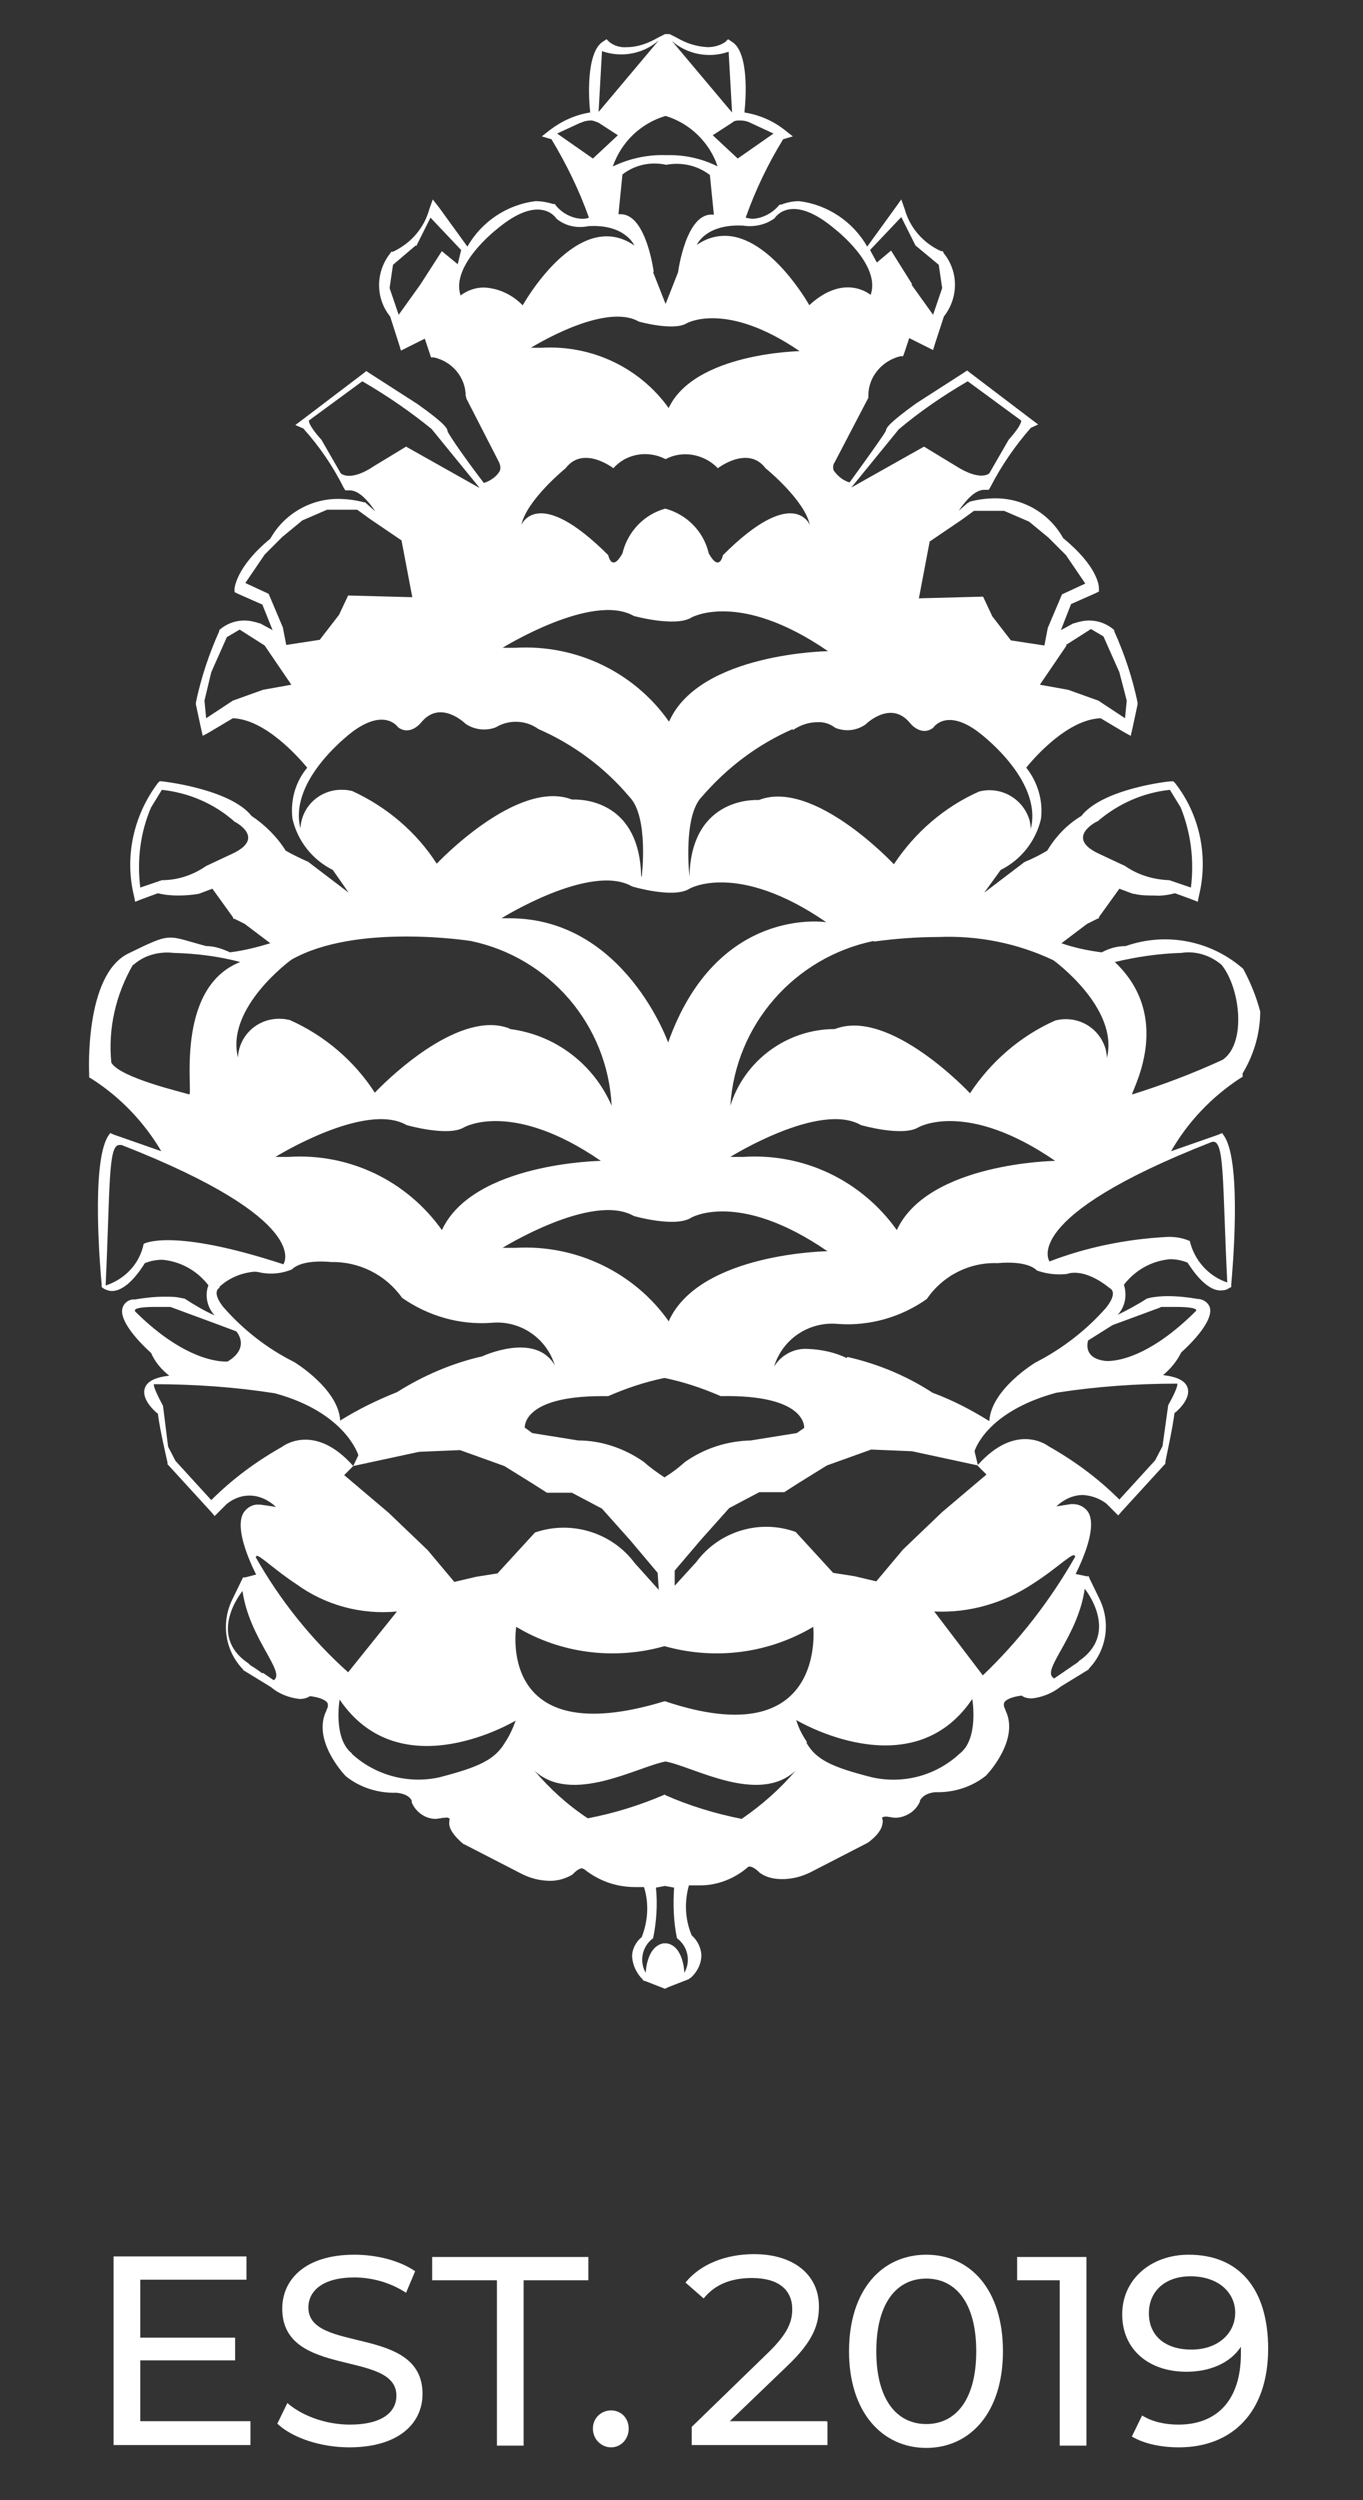 <?xml version="1.0" encoding="UTF-8"?><svg id="Layer_1" xmlns="http://www.w3.org/2000/svg" viewBox="0 0 24 44"><rect x="0" y="0" width="24" height="44" fill="#333333" stroke="none"/><path id="pinecone" d="m11.71,35h0l-.36-.14h-.02s-.01-.02-.01-.02c-.11-.11-.18-.25-.19-.41,0-.13.07-.26.17-.34.11-.28.13-.59.04-.88-.05,0-.11,0-.16,0-.33,0-.64-.11-.9-.32h-.02s0-.02-.01-.01c-.01,0-.07,0-.17.11h0s0,0,0,0c-.12.07-.25.11-.39.11-.17,0-.34-.04-.5-.12l-1.01-.52h-.01s-.25-.19-.26-.36c0-.03,0-.06.01-.09-.02-.02-.05-.03-.08-.02-.03,0-.06,0-.08.01-.03,0-.06.01-.09.01-.18,0-.35-.12-.42-.29v-.02s0-.01,0-.01c0,0-.04-.12-.27-.14-.32.01-.64-.09-.89-.29-.05-.05-.6-.65-.34-1.16h0s0-.01,0-.01c.02-.03.03-.07.02-.11-.01-.03-.07-.1-.31-.13-.05.03-.11.05-.18.05-.19-.02-.37-.09-.51-.21l-.49-.3h0s0-.01,0-.01c-.32-.33-.39-.82-.19-1.23l.17-.35.02-.04h.04s.19-.05.19-.05c-.13-.26-.38-.83-.22-1.09.06-.09.16-.15.27-.14h.03l.27.04c-.13-.12-.29-.2-.47-.2-.15,0-.29.06-.4.15l-.14.14-.07.07-.06-.07-.75-.82-.02-.02v-.03s-.14-.6-.17-.86c-.09-.07-.29-.27-.23-.45.04-.12.18-.19.43-.22-.14-.11-.25-.24-.32-.4-.19-.17-.58-.57-.5-.8.03-.09.12-.15.21-.14.18-.03.35-.05.53-.05.11,0,.21,0,.32.03h.02s.02.01.02.01c.17.11.34.21.52.29-.13-.14-.18-.35-.11-.53-.2-.26-.49-.42-.81-.45-.11,0-.21.02-.31.06-.08.13-.32.49-.58.49-.05,0-.1-.02-.14-.04l-.04-.03v-.05c-.02-.21-.19-2.11.11-2.6l.04-.06.07.03.83.29c-.3-.51-.72-.95-1.22-1.27l-.05-.03v-.06s-.09-1.74.69-2.12c.78-.38.66-.32,1.37-.13h0c.15,0,.29.05.42.11.24-.03.48-.09.71-.16l-.45-.34-.18-.09h-.02s-.01-.03-.01-.03l-.36-.5-.24.09h0s0,0,0,0c-.12.02-.24.03-.36.03-.12,0-.24-.01-.36-.04l-.3.11-.1.04-.02-.1c-.17-.69-.01-1.42.42-1.99l.03-.03h.04s1.2.13,1.58.61c.24.16.45.37.6.61.12.07.25.13.38.19h.01s.01.01.01.01l.71.54-.28-.4c-.36-.18-.62-.51-.71-.9-.04-.32.05-.65.26-.9-.16-.19-.74-.85-1.31-.87l-.42.25-.11.06-.03-.13-.09-.42v-.02s0-.02,0-.02c.09-.43.23-.85.41-1.25h0s0-.02,0-.02c.12-.11.28-.17.44-.17.09,0,.18.02.27.05h.01l.22.12-.18-.45-.43-.19-.06-.03v-.06s.02-.38.63-.88c.24-.43.7-.7,1.19-.7.15,0,.31.02.46.06h.02s.02.02.02.02l.16.14c-.13-.19-.29-.37-.45-.37,0,0-.01,0-.02,0h-.06s-.03-.05-.03-.05c-.19-.38-.43-.73-.71-1.04l-.14-.06.12-.09,1.08-.82.05-.04.06.04.84.54h0c.48.34.53.43.53.48.04.09.34.52.64.91.12-.04.22-.11.28-.21.02-.05.01-.1-.01-.15l-.58-1.13v-.02s-.01-.02-.01-.02c0-.33-.24-.61-.56-.68h-.05s-.02-.06-.02-.06l-.09-.27-.32.16-.1.05-.03-.1-.16-.5c-.26-.32-.26-.78,0-1.11l.02-.03h.03c.32-.15.55-.42.64-.75l.06-.17.11.14.5.69c.25-.44.7-.74,1.2-.8.11,0,.21.02.31.05h.03s.02.03.02.03c.11.13.27.22.45.23.04,0,.09,0,.13-.02-.17-.48-.4-.95-.66-1.38l-.17-.05.14-.11c.21-.16.45-.27.71-.31v-.03c-.02-.17-.08-1.03.23-1.22l.06-.04.05.05c.09.07.2.1.31.09.19,0,.38-.07.55-.17l.12-.06h.08l.12.06c.17.1.35.16.55.17.11,0,.22-.03.31-.09l.05-.05.06.04c.32.18.25,1.05.23,1.22v.03c.26.04.51.15.71.31l.14.11-.17.05c-.27.44-.49.9-.66,1.38.04.01.09.02.13.02.17-.01.34-.1.45-.23l.02-.02h.03c.1-.04.21-.06.31-.06.5.06.95.36,1.2.8l.5-.69.1-.14.06.17c.09.33.33.6.64.74h.03s.02.04.02.04c.26.32.26.78,0,1.11l-.16.49-.03.1-.1-.05-.32-.16-.09.27-.02.05h-.05c-.32.08-.56.36-.56.69v.04s-.59,1.13-.59,1.13c-.03.04-.04.1-.02.15.07.1.17.18.28.21.29-.4.6-.83.64-.91,0-.05.06-.14.53-.48h0l.84-.54.06-.04.05.04,1.08.82.12.09-.13.06c-.28.32-.52.67-.71,1.04l-.03.05h-.06s-.01,0-.02,0c-.16,0-.32.18-.45.37l.16-.14h.01s.02-.02.02-.02c.15-.04.3-.06.46-.06.5,0,.95.27,1.19.7.61.5.63.84.63.88v.06l-.06.03-.43.19-.18.46.22-.12h.01c.09-.03.18-.05.27-.05.16,0,.32.06.44.17h0s0,.02,0,.02c.18.4.32.82.41,1.25v.02s0,.02,0,.02l-.09.42-.03.13-.11-.06-.42-.25c-.57.02-1.15.67-1.31.87.2.25.3.58.26.9-.09.39-.35.72-.71.9l-.29.4.71-.54h.01s.01-.01.01-.01c.13-.05.26-.12.38-.19.15-.25.35-.46.6-.61.38-.48,1.53-.61,1.58-.61h.04s.03.03.03.03c.44.56.59,1.3.42,1.99l-.02.1-.1-.04-.3-.11c-.12.03-.24.05-.36.04-.12,0-.24,0-.36-.03h-.02s-.24-.09-.24-.09l-.36.5v.02s-.03.01-.03.01l-.18.09-.45.34c.23.08.47.13.71.16.13-.07.27-.11.42-.11h0c.71-.25,1.5-.1,2.07.4.13.24.23.49.3.75,0,.38-.11.76-.31,1.09v.06l-.05.03c-.5.33-.91.76-1.21,1.28l.83-.29.07-.03.04.06c.31.48.14,2.38.12,2.6v.05s-.04.02-.04.02c-.04.03-.09.04-.15.04-.26,0-.5-.37-.58-.49-.1-.04-.2-.06-.31-.06-.32.03-.61.19-.81.45.06.19.02.39-.11.53.18-.09.35-.18.52-.29h.02s.02-.01.02-.01c.11-.02.21-.03.32-.03.18,0,.36.02.53.05.09,0,.18.06.21.14.08.23-.31.63-.5.8-.08.16-.19.29-.32.4.25.03.39.1.43.22.06.18-.14.38-.23.45-.03.26-.16.84-.16.86v.03s-.02.02-.02.02l-.75.82-.06.07-.07-.07-.14-.14c-.12-.09-.26-.14-.41-.15-.18,0-.34.08-.47.2l.26-.04h.03c.11,0,.21.05.27.14.16.26-.09.83-.22,1.09l.19.04h.04s.02.05.02.05l.17.35c.2.41.13.9-.19,1.23h0s0,.01,0,.01l-.49.3c-.15.12-.33.19-.51.21-.06,0-.13-.01-.18-.05-.24.03-.3.1-.31.13-.01.04,0,.08.02.11h0s0,.01,0,.01c.26.51-.29,1.11-.34,1.16-.25.2-.57.3-.89.29-.22.02-.26.14-.27.14h0s0,.02,0,.02c-.07.17-.24.28-.42.29-.03,0-.06,0-.09-.01-.03,0-.05-.01-.08-.01-.03,0-.06,0-.08.02.01.03.02.06.01.09-.01.17-.22.32-.26.35h0s0,0,0,0l-1.01.52c-.16.08-.33.12-.5.12-.14,0-.28-.03-.39-.11h0s0,0,0,0c-.1-.1-.16-.11-.17-.11,0,0,0,0-.01,0h-.02c-.25.22-.57.34-.89.33-.05,0-.11,0-.16,0-.08.29-.07.6.05.88.1.09.16.21.17.34,0,.16-.07.3-.19.41h-.01s-.02.02-.02.02l-.36.14h0Zm.03-.8c.3.05.31.52.31.52.12-.21.06-.47-.13-.61-.06-.29-.07-.59-.05-.89l-.16-.03-.16.03c.03.3.01.6-.05.89-.19.14-.25.4-.13.61,0,0,.01-.46.31-.52,0,0,.02,0,.03,0,0,0,.02,0,.03,0h0Zm-.03-2.61c.43.19.89.33,1.35.42.35-.24.67-.52.95-.85-.65.61-1.8-.07-2.29-.16-.49.09-1.66.77-2.31.16.27.32.59.61.94.84.47-.09.92-.23,1.36-.42h0Zm2.49-.92c.17.3.45.43,1.16.61.55.12,1.12-.03,1.54-.42.34-.26.22-.96.22-.96-1.07,1.59-3.1.37-3.1.37.04.14.11.27.19.39h0Zm-8.01.19c.41.38.99.54,1.54.42.7-.18.98-.31,1.16-.61.08-.12.14-.25.19-.39,0,0-2.02,1.22-3.1-.37,0,0-.12.69.22.95h0Zm5.52-.92c2.86.96,2.61-1.31,2.61-1.31-.79.47-1.73.59-2.62.34-.88.25-1.83.13-2.61-.34,0,0-.37,2.22,2.61,1.31h0Zm-7.08-.5l.19.13c.22-.14-.43-.73-.55-1.57,0,0-.64.77.1,1.27.02.02.04.04.06.05,0,0,.1.06.19.13Zm13.93.1l.19-.13.19-.13s.05-.03.06-.05c.73-.5.1-1.27.1-1.27-.12.85-.77,1.43-.55,1.57h0Zm-1.26-.05c.64-.61,1.19-1.32,1.63-2.09,0-.13-.27.17-.74.47-.51.34-1.12.52-1.74.49l.86,1.13Zm-12.8-2.09c.43.76.98,1.45,1.63,2.03l.86-1.07c-.63.06-1.26-.11-1.77-.48-.38-.25-.63-.5-.7-.5,0,0-.01,0-.01.02Zm6.66.09l.44.49-.02-.3-.48-.57-.5-.56-.53-.28h-.44l-.25-.16-.5-.31-.78-.28-.72.03-1.16.25.09-.19s-.22-.75-1.47-1.09c-.7-.11-1.42-.16-2.13-.16,0,0-.03.03.16.38l.09.72.13.25.63.69c.37-.37.79-.68,1.25-.94,0,0,.56-.44,1.25.34l-.16.16.78.66.69.66.47.56.38-.09.38-.06.66-.72c.64-.22,1.35,0,1.75.53h0Zm.69.45l.41-.45c.4-.54,1.11-.76,1.75-.53l.66.72.38.06.38.09.47-.56.69-.66.78-.66-.16-.16c.69-.78,1.25-.34,1.25-.34.46.26.88.57,1.25.94l.63-.69.13-.25.1-.72c.19-.34.16-.38.16-.38-.71,0-1.42.05-2.13.16-1.25.34-1.44,1.03-1.44,1.03l.06.25-1.16-.25-.72-.03-.78.28-.5.31-.25.16h-.44l-.53.28-.5.56-.46.54v.29Zm-2.6-2.81l.12.09.81.13c.41,0,.82.14,1.16.38.11.1.24.19.36.27.13-.08.25-.17.36-.27.34-.24.74-.37,1.16-.38l.81-.13.13-.09s.06-.59-1.47-.56c-.32-.14-.65-.25-.99-.32-.34.07-.67.18-.99.32h-.11c-1.42,0-1.36.56-1.36.56h0Zm5.67-1.25c.53.12,1.04.33,1.5.63.35.13.68.3,1,.5.03-.56.81-1.03.81-1.03.47-.24.9-.57,1.25-.97.22-.28.06-.34.06-.34-.47-.38-.75-.25-.75-.25-.18.02-.36,0-.53-.06-.19-.19-.69-.13-.69-.13-.5-.02-.97.22-1.25.63-.45.32-1.01.48-1.56.44-.51-.05-.98.26-1.13.75.13-.21.36-.33.61-.31.23.01.46.06.67.16h0Zm-11.05-1.22s-.16.06.06.34c.35.4.77.73,1.25.97,0,0,.78.47.81,1.03.32-.2.65-.36,1-.5.46-.29.97-.51,1.5-.63,0,0,.94-.44,1.28.16-.15-.49-.62-.8-1.12-.75-.56.04-1.11-.12-1.57-.44-.29-.41-.76-.64-1.25-.63,0,0-.5-.06-.69.13-.17.07-.35.09-.53.06-.04-.01-.09-.02-.13-.02-.23.02-.45.11-.62.27Zm-1.5.41c.97.97,1.64.89,1.64.89.41-.25.15-.53.15-.53l-.32-.12-.84-.31c-.1,0-.19,0-.26,0-.43,0-.36.07-.36.07h0Zm18.06-.06l-.84.31-.43.27s-.11.31.3.36c0,0,.63.09,1.6-.88,0,0,.07-.07-.36-.07-.07,0-.16,0-.26,0h0Zm-8.65.23c.55-1.19,2.79-1.22,2.79-1.22-1.57-1.08-2.4-.59-2.4-.59-.28.18-1.01-.03-1.01-.03-.73-.42-2.31.56-2.31.56.08,0,.15,0,.23,0,1.06-.06,2.09.43,2.7,1.3Zm-9.91-.62c.33-.11.59-.38.66-.73,0,0,.48-.29,2.46.36,0,0,.55-.77-2.85-2.1-.01,0-.02,0-.04,0-.2,0-.16.77-.24,2.47Zm19.08-.78c.08.34.33.62.66.73-.09-1.8-.04-2.56-.28-2.47-3.4,1.33-2.85,2.1-2.85,2.1.65-.25,1.34-.39,2.04-.43.15-.01.29.01.43.07h0Zm-5.16-.19c.55-1.19,2.79-1.22,2.79-1.22-1.57-1.08-2.41-.59-2.41-.59-.28.17-1.01-.04-1.01-.04-.73-.42-2.3.56-2.3.56.08,0,.15,0,.23,0,1.07-.07,2.09.42,2.71,1.3h0Zm-8.01,0c.55-1.19,2.8-1.22,2.8-1.22-1.57-1.08-2.41-.59-2.41-.59-.28.17-1.01-.04-1.01-.04-.73-.42-2.31.56-2.31.56.08,0,.15,0,.23,0,1.07-.07,2.09.42,2.71,1.3h0Zm7.6-5.09c-1.39.29-2.43,1.47-2.52,2.9.25-.8,1-1.35,1.84-1.35.97-.38,2.38,1.13,2.38,1.13.37-.56.89-1.01,1.5-1.28.39-.1.78.12.89.51.01.05.02.1.02.15.22-.88-.94-1.72-.94-1.72-.63-.3-1.33-.44-2.03-.41-.38,0-.76.03-1.13.08h0Zm-6.4,1.55c.79.1,1.47.61,1.79,1.35-.07-1.42-1.09-2.61-2.48-2.9,0,0-2.02-.32-3.16.33,0,0-1.16.84-.94,1.72.02-.4.36-.7.76-.68.05,0,.1.01.15.02.61.27,1.14.72,1.5,1.28,0,0,1.11-1.19,2.04-1.19.11,0,.23.02.33.06Zm-6.64-1.13c-.3.52-.44,1.12-.38,1.72.15.27,1.29.53,1.37.56s-.27-1.87.9-2.33c-.38-.1-.77-.15-1.17-.16-.26-.03-.52.04-.71.21Zm17.29-.05c1.09,1.03.23,2.37.31,2.33.54-.17,1.07-.37,1.59-.61.42-.29.31-1.26-.02-1.67-.2-.17-.46-.25-.71-.21-.39.01-.79.07-1.17.16Zm-7.87,1.43c.86-2.44,2.79-2.13,2.79-2.13-1.57-1.08-2.41-.59-2.41-.59-.28.18-1.01-.04-1.01-.04-.73-.42-2.3.56-2.3.56.05,0,.09,0,.14,0,2.03,0,2.8,2.2,2.8,2.2h0Zm7.55-3.9s-.56.28.03.56l.47.22c.23.16.5.24.78.25l.38.13c.06-.48,0-.96-.18-1.41l-.19-.31c-.48.05-.92.25-1.28.56h0Zm-16.65-.25c-.19.44-.25.93-.19,1.41l.38-.13c.28,0,.55-.09.78-.25l.47-.22c.59-.28.03-.56.03-.56-.36-.32-.81-.51-1.28-.56l-.19.31Zm11.3-1.38c-.62.27-1.16.68-1.6,1.19-.34.34-.22,1.41-.22,1.41.03-1.44,1.22-1.35,1.22-1.35.97-.38,2.38,1.13,2.38,1.13.37-.56.89-1.01,1.5-1.28.39-.1.78.13.89.51.01.05.02.1.02.15.22-.88-.94-1.72-.94-1.72-.56-.41-.78-.06-.78-.06-.22.16-.41-.09-.41-.09-.34-.41-.78.03-.78.03-.16.11-.35.13-.53.06-.09-.07-.21-.11-.32-.1-.15,0-.3.05-.43.14h0Zm-2.66,2.6s.13-1.06-.22-1.41c-.43-.51-.98-.92-1.6-1.19-.22-.16-.52-.17-.75-.03-.18.07-.38.04-.53-.06,0,0-.44-.44-.78-.03,0,0-.19.25-.41.09,0,0-.22-.34-.78.06,0,0-1.16.84-.94,1.72.02-.4.36-.7.76-.68.05,0,.1.01.15.02.61.28,1.13.72,1.49,1.28,0,0,1.41-1.5,2.38-1.13h.04c.22,0,1.15.07,1.18,1.35h0Zm.49-2.75c.55-1.19,2.79-1.22,2.79-1.22-1.57-1.08-2.41-.59-2.41-.59-.28.17-1.01-.03-1.01-.03-.73-.42-2.31.56-2.31.56.08,0,.15,0,.23,0,1.07-.06,2.09.43,2.7,1.3h0Zm6.99-1.32l-.47.69.5.09.53.19.47.31.03-.31-.13-.5-.28-.63-.22-.13-.44.28Zm-14.78-.16l-.28.63-.12.5.03.31.47-.31.53-.19.5-.09-.47-.69-.44-.28-.22.13Zm13.46-.37l.34.44.59.09.06-.31.25-.59.41-.19-.34-.5-.31-.31-.34-.28-.44-.19h-.53l-.22.16-.56.38-.19,1,1.13-.03.16.34Zm-12.15-1.66l-.34.28-.31.31-.34.5.41.19.25.59.06.31.59-.09.34-.44.16-.34,1.13.03-.19-1-.56-.38-.22-.16h-.53l-.44.19Zm6.4-.22c.38.1.68.4.77.79.19.34.25.03.25.03,1.25-1.25,1.53-.53,1.53-.53-.09-.44-.78-1-.78-1-.31-.41-.84,0-.84,0-.24-.25-.62-.32-.92-.16h0c-.31-.16-.69-.1-.92.16,0,0-.53-.41-.84,0,0,0-.69.56-.78,1,0,0,.28-.72,1.53.53,0,0,.06.31.25-.03.09-.38.38-.69.76-.79h0Zm4.12-1.4l-.84,1.03,1.28-.72.56.34c.44.28.59.13.59.13l.34-.59c.25-.28.22-.34.22-.34l-.94-.69c-.43.25-.84.53-1.22.85h0Zm-7.39,1.03l-.84-1.03c-.38-.31-.79-.59-1.22-.84l-.94.69s-.03.06.22.34l.34.59s.16.16.59-.13l.56-.34,1.28.72Zm3.33-1.39c.45-.98,2.31-1.01,2.31-1.01-1.3-.89-1.99-.49-1.99-.49-.23.14-.84-.03-.84-.03-.61-.35-1.9.46-1.9.46.06,0,.13,0,.19,0,.88-.05,1.73.35,2.24,1.07h0Zm4.28-2.18l.38.53.16-.47-.06-.41-.41-.34-.25-.5-.55.58.12.22.25-.21.37.59Zm-8.73-.69l-.4.34-.06.41.16.47.38-.53.38-.59.28.23.06-.25-.54-.57-.25.5Zm6.92,1.06c.63-.59,1.09-.19,1.09-.19.19-.53-.63-1.16-.63-1.16-.78-.66-1.06-.19-1.06-.19-.16.12-.37.16-.56.13-.66-.03-.81.34-.81.34.14-.1.31-.16.49-.16.81,0,1.49,1.22,1.49,1.22Zm-5.04,0s.97-1.75,1.97-1.06c0,0-.16-.38-.81-.34-.2.04-.4,0-.56-.13,0,0-.28-.47-1.06.19,0,0-.81.63-.63,1.16.12-.09.26-.14.41-.14.26.01.51.13.69.32Zm2.3-.59l.22.56.22-.56s.14-1.08.63-1.01l-.07-.7c-.22-.17-.5-.23-.77-.18h0c-.27-.06-.55,0-.77.17l-.07.7s.03,0,.04,0c.45,0,.58,1.01.58,1.01Zm1.14-1.85c-.14-.43-.49-.77-.92-.9-.44.13-.78.46-.93.89.29-.14.61-.21.93-.2h0s.05,0,.08,0c.29,0,.58.07.84.2h0Zm.25-.78l-.34.22.44.41.63-.44-.41-.19c-.06-.03-.12-.04-.18-.04-.05,0-.1,0-.14.04h0Zm-2.67,0l-.41.19.63.44.44-.41-.34-.22s-.09-.04-.13-.04c-.06,0-.12.01-.18.04h0Zm2.67-.19l-.06-1.06c-.34.12-.73.05-1-.19l1.06,1.26Zm-2.35,0l1.06-1.26c-.27.24-.66.31-1,.19l-.06,1.07Zm-6.09,27.32h0Zm14.5-.03h0Z" style="fill:#fff;"/><path d="m4.41,42.62v.41h-2.41v-3.32h2.34v.41h-1.87v1.02h1.67v.4h-1.67v1.07h1.94Z" style="fill:#fff;"/><path d="m4.88,42.66l.18-.37c.25.22.67.38,1.1.38.57,0,.82-.22.82-.51,0-.81-2.01-.3-2.01-1.53,0-.51.4-.95,1.27-.95.39,0,.79.1,1.07.29l-.16.38c-.29-.19-.62-.27-.91-.27-.56,0-.81.24-.81.53,0,.81,2.01.3,2.01,1.52,0,.51-.41.94-1.29.94-.51,0-1.01-.17-1.27-.42Z" style="fill:#fff;"/><path d="m8.75,40.13h-1.14v-.41h2.75v.41h-1.14v2.91h-.47v-2.91Z" style="fill:#fff;"/><path d="m10.44,42.74c0-.19.15-.32.32-.32s.31.13.31.32-.14.33-.31.33-.32-.14-.32-.33Z" style="fill:#fff;"/><path d="m14.57,42.62v.41h-2.39v-.32l1.35-1.31c.35-.34.42-.55.42-.76,0-.34-.24-.55-.71-.55-.36,0-.65.11-.85.36l-.32-.28c.26-.32.7-.5,1.21-.5.69,0,1.14.36,1.14.92,0,.32-.1.61-.55,1.04l-1.02.98h1.7Z" style="fill:#fff;"/><path d="m14.95,41.38c0-1.08.58-1.7,1.36-1.7s1.35.62,1.35,1.7-.58,1.7-1.35,1.7-1.36-.62-1.36-1.7Zm2.24,0c0-.85-.36-1.28-.88-1.28s-.88.43-.88,1.28.36,1.28.88,1.28.88-.43.88-1.28Z" style="fill:#fff;"/><path d="m19.13,39.72v3.32h-.47v-2.91h-.75v-.41h1.22Z" style="fill:#fff;"/><path d="m22.33,41.33c0,1.13-.64,1.74-1.57,1.74-.31,0-.61-.06-.83-.19l.18-.37c.18.11.4.16.64.16.67,0,1.1-.42,1.1-1.25v-.12c-.19.29-.55.44-.96.44-.66,0-1.13-.39-1.13-1.01s.51-1.05,1.17-1.05c.89,0,1.4.6,1.4,1.66Zm-.58-.63c0-.34-.28-.64-.79-.64-.43,0-.73.25-.73.65s.29.64.75.64.77-.28.77-.65Z" style="fill:#fff;"/></svg>